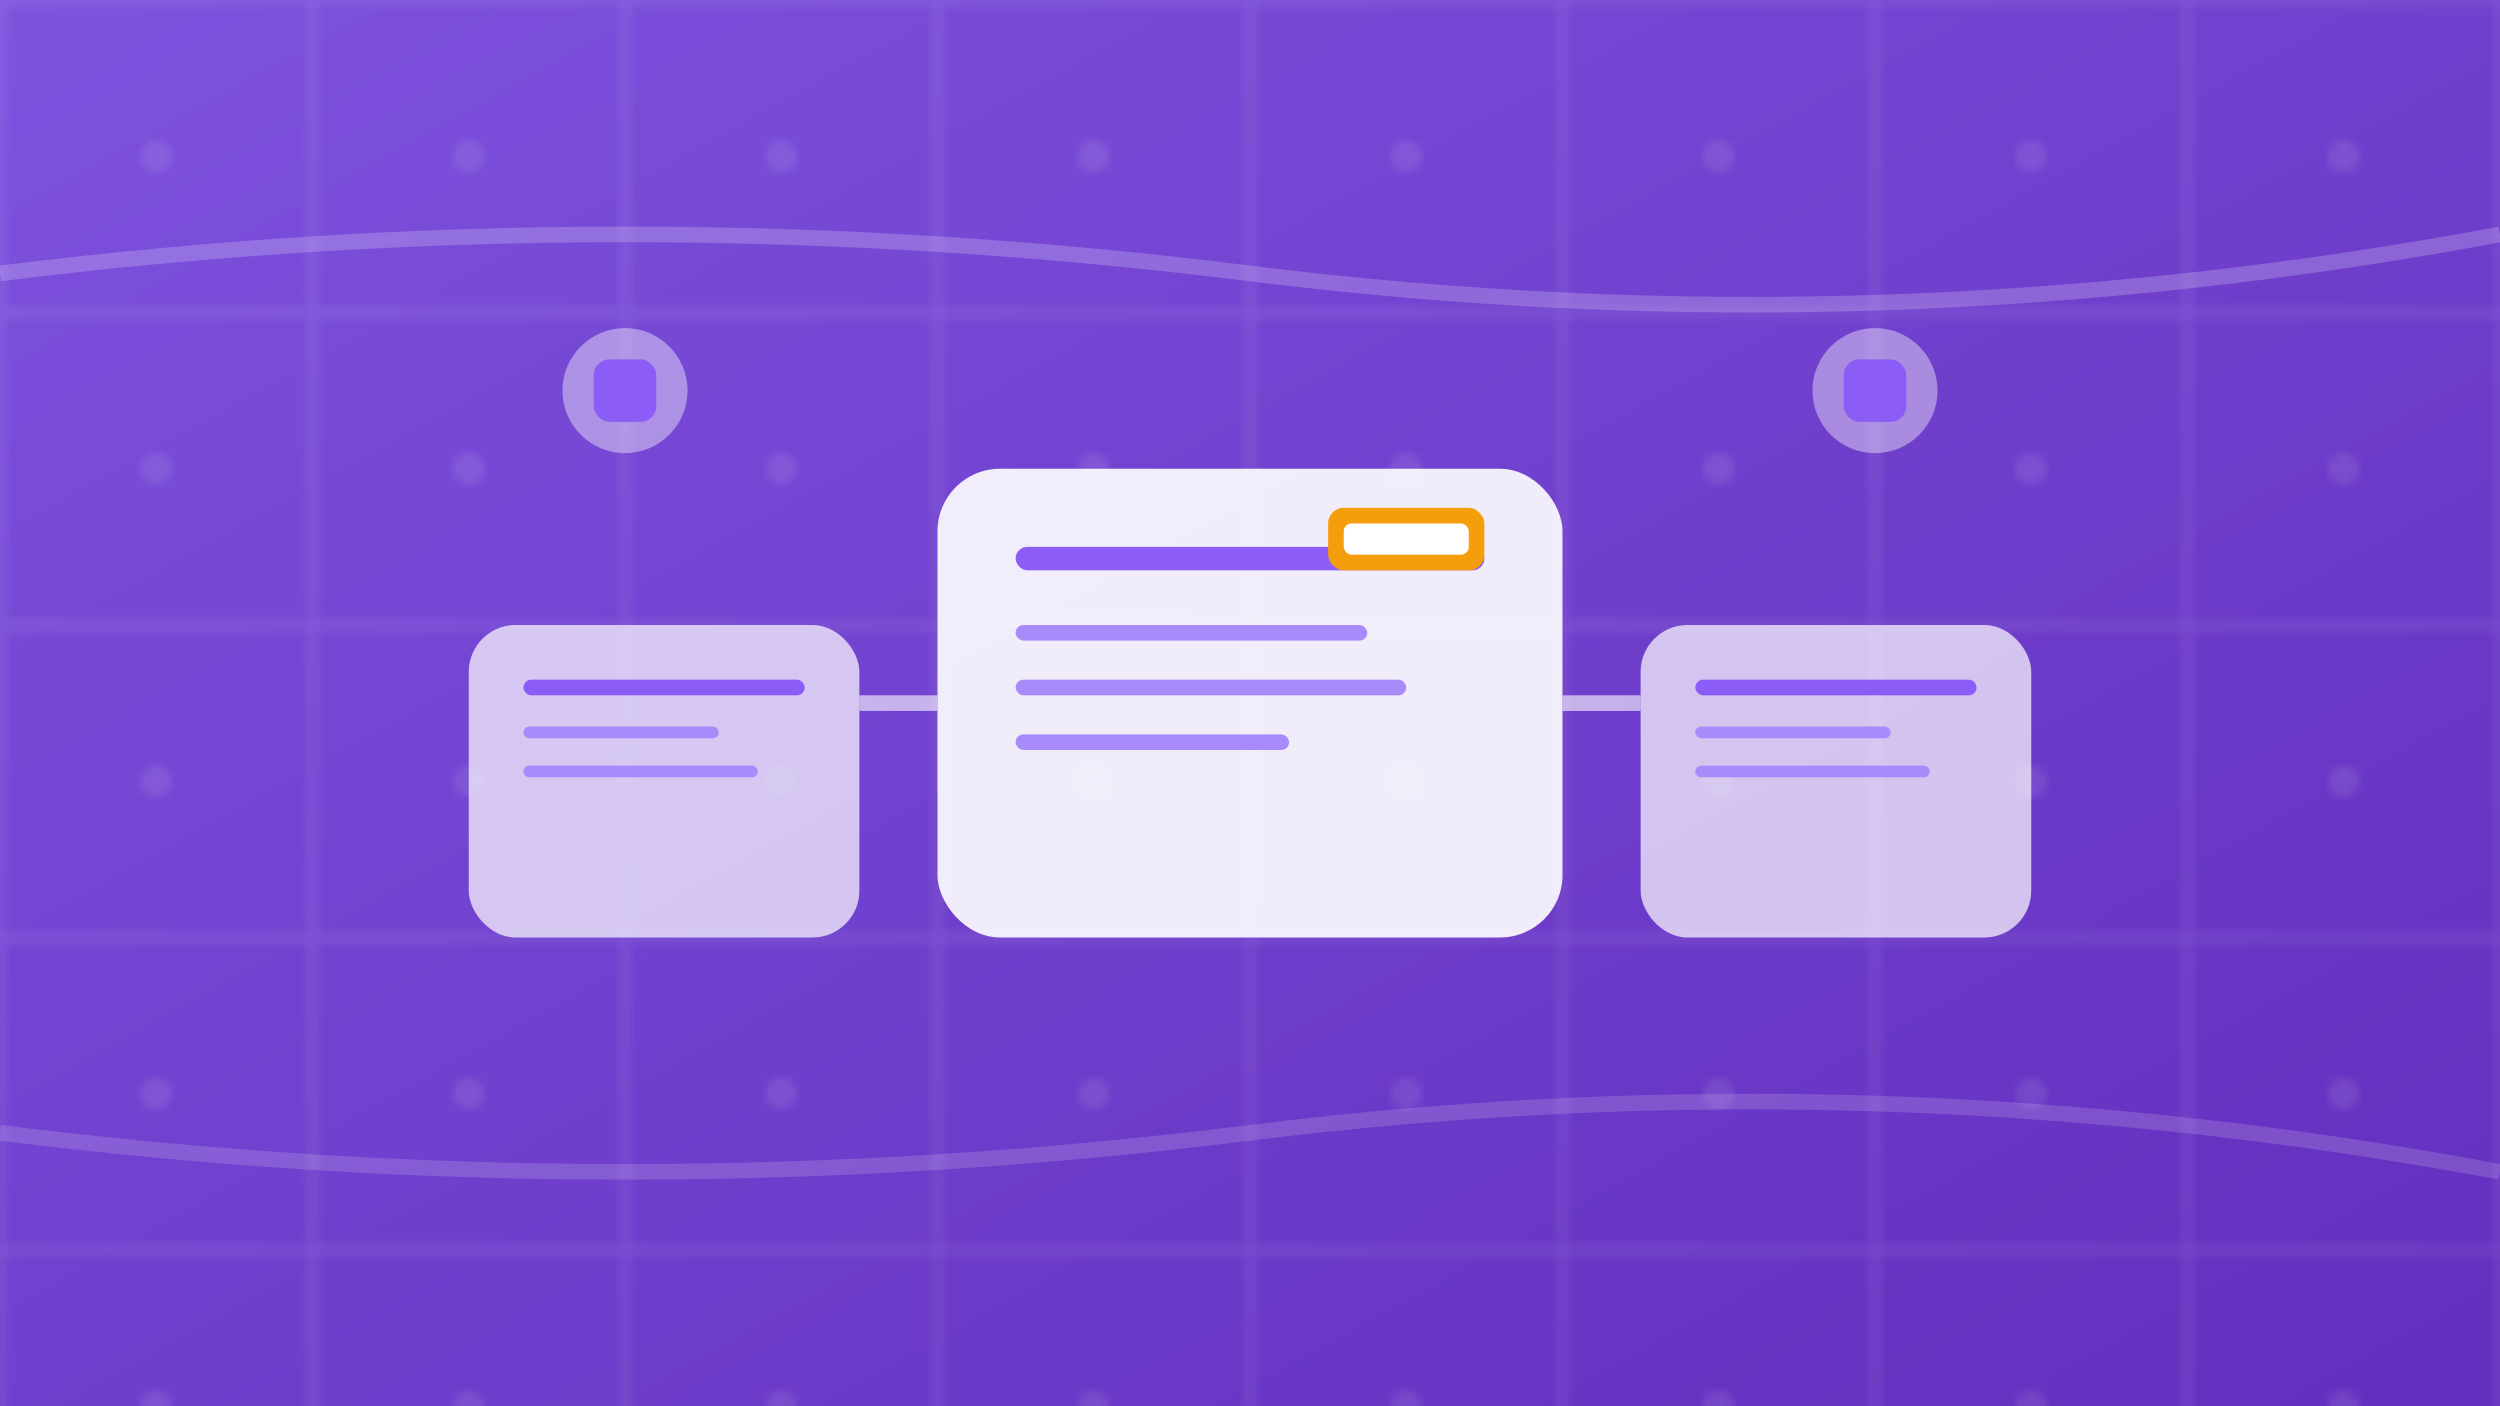 <svg width="320" height="180" viewBox="0 0 320 180" fill="none" xmlns="http://www.w3.org/2000/svg">
  <defs>
    <linearGradient id="productBg" x1="0%" y1="0%" x2="100%" y2="100%">
      <stop offset="0%" style="stop-color:#8B5CF6;stop-opacity:1" />
      <stop offset="100%" style="stop-color:#7C3AED;stop-opacity:1" />
    </linearGradient>
    <linearGradient id="productOverlay" x1="0%" y1="0%" x2="100%" y2="100%">
      <stop offset="0%" style="stop-color:#000000;stop-opacity:0.1" />
      <stop offset="100%" style="stop-color:#000000;stop-opacity:0.2" />
    </linearGradient>
  </defs>
  
  <!-- 背景 -->
  <rect width="320" height="180" fill="url(#productBg)"/>
  <rect width="320" height="180" fill="url(#productOverlay)"/>
  
  <!-- 装饰性网格图案 -->
  <defs>
    <pattern id="productPattern" width="40" height="40" patternUnits="userSpaceOnUse">
      <rect width="40" height="40" fill="none" stroke="rgba(255,255,255,0.1)" stroke-width="1"/>
      <circle cx="20" cy="20" r="2" fill="rgba(255,255,255,0.1)"/>
    </pattern>
  </defs>
  <rect width="320" height="180" fill="url(#productPattern)"/>
  
  <!-- 产品盒子 -->
  <rect x="120" y="60" width="80" height="60" rx="8" fill="rgba(255,255,255,0.9)"/>
  <rect x="130" y="70" width="60" height="3" fill="#8B5CF6" rx="1.5"/>
  <rect x="130" y="80" width="45" height="2" fill="#A78BFA" rx="1"/>
  <rect x="130" y="87" width="50" height="2" fill="#A78BFA" rx="1"/>
  <rect x="130" y="94" width="35" height="2" fill="#A78BFA" rx="1"/>
  
  <!-- 产品标签 -->
  <rect x="170" y="65" width="20" height="8" rx="2" fill="#F59E0B"/>
  <rect x="172" y="67" width="16" height="4" fill="white" rx="1"/>
  
  <!-- 左侧产品 -->
  <rect x="60" y="80" width="50" height="40" rx="6" fill="rgba(255,255,255,0.7)"/>
  <rect x="67" y="87" width="36" height="2" fill="#8B5CF6" rx="1"/>
  <rect x="67" y="93" width="25" height="1.5" fill="#A78BFA" rx="0.75"/>
  <rect x="67" y="98" width="30" height="1.5" fill="#A78BFA" rx="0.75"/>
  
  <!-- 右侧产品 -->
  <rect x="210" y="80" width="50" height="40" rx="6" fill="rgba(255,255,255,0.7)"/>
  <rect x="217" y="87" width="36" height="2" fill="#8B5CF6" rx="1"/>
  <rect x="217" y="93" width="25" height="1.5" fill="#A78BFA" rx="0.75"/>
  <rect x="217" y="98" width="30" height="1.5" fill="#A78BFA" rx="0.75"/>
  
  <!-- 连接线 -->
  <line x1="110" y1="90" x2="120" y2="90" stroke="rgba(255,255,255,0.6)" stroke-width="2"/>
  <line x1="200" y1="90" x2="210" y2="90" stroke="rgba(255,255,255,0.6)" stroke-width="2"/>
  
  <!-- 装饰性图标 -->
  <circle cx="80" cy="50" r="8" fill="rgba(255,255,255,0.4)"/>
  <rect x="76" y="46" width="8" height="8" rx="2" fill="#8B5CF6"/>
  
  <circle cx="240" cy="50" r="8" fill="rgba(255,255,255,0.4)"/>
  <rect x="236" y="46" width="8" height="8" rx="2" fill="#8B5CF6"/>
  
  <!-- 装饰性流线 -->
  <path d="M0,35 Q80,25 160,35 T320,30" stroke="rgba(255,255,255,0.2)" stroke-width="2" fill="none"/>
  <path d="M0,145 Q80,155 160,145 T320,150" stroke="rgba(255,255,255,0.15)" stroke-width="2" fill="none"/>
</svg>